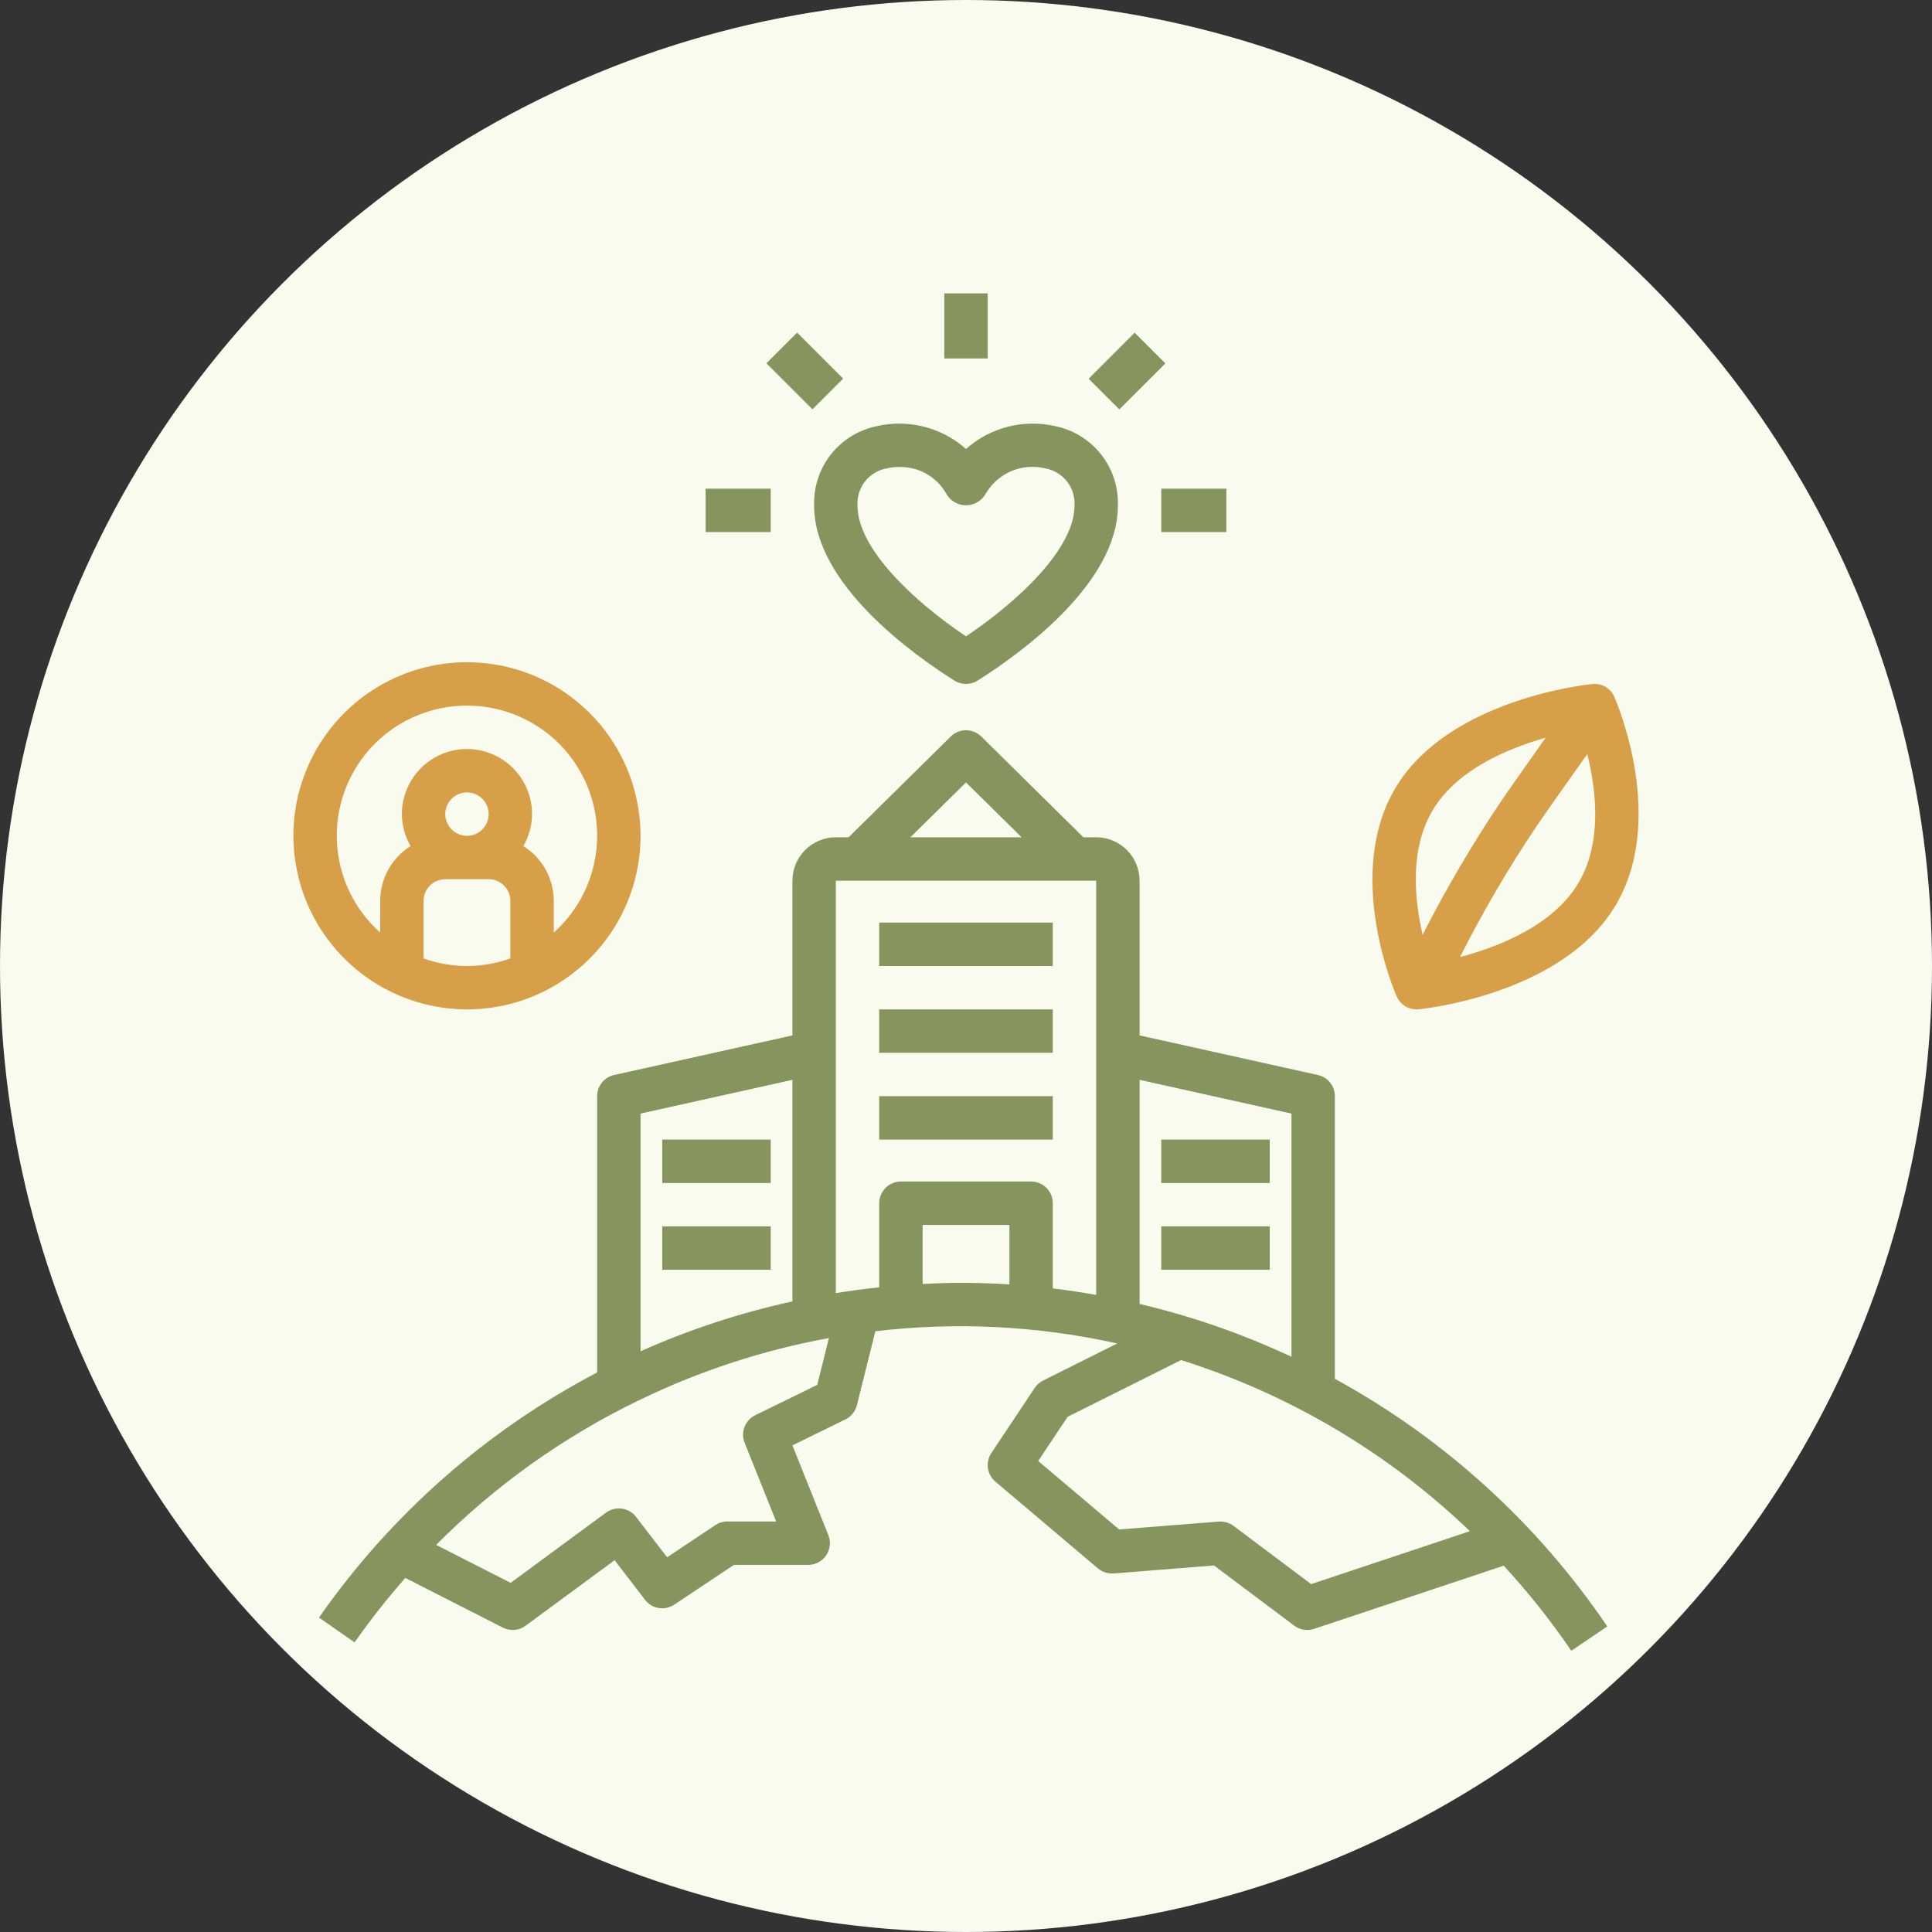 <svg width="64" height="64" viewBox="0 0 64 64" fill="none" xmlns="http://www.w3.org/2000/svg">
<rect x="0" y="0" width="64" height="64" fill="#333333" stroke="none"/>
<circle cx="32" cy="32" r="32" fill="#F8FBEE"/>
<g clip-path="url(#clip0_2075_47190)">
<path d="M37.75 29.173C37.75 28.792 37.598 28.427 37.329 28.157C37.059 27.888 36.694 27.736 36.313 27.736H35.889L32.505 24.397C32.37 24.265 32.189 24.19 32 24.19C31.811 24.19 31.63 24.265 31.496 24.397L28.112 27.736H27.688C27.307 27.736 26.941 27.888 26.672 28.157C26.402 28.427 26.251 28.792 26.25 29.173V34.299L20.344 35.611C20.185 35.646 20.042 35.735 19.94 35.863C19.837 35.99 19.781 36.149 19.782 36.312V45.464C16.104 47.393 12.944 50.178 10.567 53.584L11.746 54.406C12.266 53.664 12.828 52.951 13.427 52.271L16.658 53.917C16.777 53.977 16.91 54.004 17.043 53.993C17.176 53.982 17.303 53.934 17.41 53.855L20.359 51.684L21.368 52.996C21.479 53.14 21.641 53.237 21.82 53.267C22 53.297 22.185 53.257 22.336 53.156L24.312 51.839H26.772C26.89 51.839 27.006 51.81 27.109 51.755C27.213 51.7 27.302 51.62 27.368 51.523C27.433 51.426 27.474 51.314 27.487 51.197C27.5 51.08 27.483 50.962 27.44 50.853L26.25 47.879L28.004 47.021C28.098 46.975 28.18 46.909 28.246 46.827C28.312 46.746 28.359 46.651 28.385 46.549L28.997 44.099C31.672 43.782 34.381 43.919 37.01 44.504L34.554 45.732C34.442 45.788 34.347 45.872 34.277 45.976L32.84 48.133C32.742 48.279 32.701 48.457 32.726 48.632C32.75 48.806 32.838 48.966 32.973 49.08L36.37 51.955C36.516 52.076 36.703 52.136 36.892 52.123L40.215 51.858L42.873 53.851C42.997 53.945 43.148 53.995 43.304 53.995C43.381 53.995 43.458 53.983 43.531 53.958L49.812 51.865C50.627 52.748 51.375 53.691 52.052 54.684L53.243 53.878C50.93 50.465 47.837 47.652 44.219 45.675V36.312C44.219 36.149 44.163 35.99 44.061 35.863C43.959 35.735 43.816 35.646 43.656 35.611L37.75 34.299V29.173ZM32 25.919L33.842 27.736H30.158L32 25.919ZM21.219 36.889L26.25 35.771V43.111C24.521 43.488 22.835 44.042 21.219 44.763V36.889ZM27.072 45.876L25.019 46.881C24.856 46.96 24.729 47.099 24.664 47.268C24.599 47.437 24.6 47.625 24.667 47.794L25.711 50.401H24.094C23.952 50.401 23.813 50.444 23.695 50.522L22.099 51.587L21.07 50.249C20.956 50.1 20.787 50.002 20.601 49.976C20.415 49.95 20.226 49.997 20.074 50.109L16.916 52.434L14.447 51.177C16.405 49.206 18.684 47.582 21.187 46.375H21.219V46.36C23.198 45.404 25.297 44.719 27.459 44.325L27.072 45.876ZM33.438 42.547C32.896 42.513 32.351 42.496 31.804 42.495C31.388 42.495 30.975 42.513 30.563 42.533V40.577H33.438V42.547ZM36.313 42.896C35.837 42.812 35.358 42.738 34.875 42.681V39.858C34.875 39.764 34.857 39.67 34.821 39.583C34.785 39.496 34.731 39.417 34.665 39.35C34.598 39.283 34.519 39.23 34.432 39.194C34.344 39.158 34.251 39.139 34.157 39.139H29.844C29.75 39.139 29.656 39.158 29.569 39.194C29.482 39.23 29.402 39.283 29.336 39.35C29.269 39.417 29.216 39.496 29.18 39.583C29.144 39.67 29.125 39.764 29.125 39.858V42.644C28.643 42.695 28.164 42.759 27.688 42.836V29.173H36.313V42.896ZM48.693 50.722L43.434 52.476L40.86 50.545C40.719 50.441 40.546 50.391 40.372 50.404L37.073 50.666L34.392 48.397L35.367 46.933L39.124 45.054C42.707 46.183 45.982 48.122 48.693 50.722ZM42.782 36.889V44.945C41.169 44.189 39.483 43.603 37.75 43.195V35.771L42.782 36.889Z" fill="#85955D"/>
<path d="M29.125 30.562H34.875V32H29.125V30.562Z" fill="#85955D"/>
<path d="M29.125 33.438H34.875V34.875H29.125V33.438Z" fill="#85955D"/>
<path d="M29.125 36.312H34.875V37.75H29.125V36.312Z" fill="#85955D"/>
<path d="M21.938 37.75H25.531V39.188H21.938V37.75Z" fill="#85955D"/>
<path d="M38.469 37.75H42.062V39.188H38.469V37.75Z" fill="#85955D"/>
<path d="M21.938 40.625H25.531V42.062H21.938V40.625Z" fill="#85955D"/>
<path d="M38.469 40.625H42.062V42.062H38.469V40.625Z" fill="#85955D"/>
<path d="M26.969 16.748C26.969 19.337 30.219 21.665 31.617 22.546C31.732 22.618 31.864 22.656 32 22.656C32.136 22.656 32.269 22.618 32.383 22.546C33.781 21.665 37.031 19.337 37.031 16.748C37.052 16.136 36.855 15.535 36.475 15.054C36.096 14.572 35.558 14.241 34.958 14.117C34.44 13.998 33.902 14.005 33.387 14.136C32.873 14.268 32.397 14.52 32 14.873C31.603 14.52 31.127 14.268 30.613 14.136C30.098 14.005 29.56 13.998 29.042 14.117C28.442 14.241 27.904 14.572 27.524 15.054C27.145 15.535 26.948 16.136 26.969 16.748ZM29.373 15.516C29.507 15.485 29.644 15.47 29.781 15.47C30.102 15.461 30.419 15.54 30.697 15.7C30.975 15.859 31.204 16.093 31.358 16.374C31.424 16.485 31.518 16.577 31.631 16.641C31.743 16.705 31.871 16.738 32 16.738C32.129 16.738 32.257 16.705 32.369 16.641C32.482 16.577 32.576 16.485 32.642 16.374C32.834 16.034 33.132 15.766 33.49 15.611C33.848 15.456 34.248 15.423 34.627 15.516C34.911 15.567 35.166 15.721 35.345 15.948C35.523 16.175 35.611 16.46 35.594 16.748C35.594 18.174 33.736 19.914 32 21.08C30.264 19.914 28.406 18.174 28.406 16.748C28.389 16.46 28.477 16.175 28.655 15.948C28.834 15.721 29.089 15.567 29.373 15.516Z" fill="#85955D"/>
<path d="M38.469 16.188H40.625V17.625H38.469V16.188Z" fill="#85955D"/>
<path d="M23.375 16.188H25.531V17.625H23.375V16.188Z" fill="#85955D"/>
<path d="M25.389 12.034L26.406 11.018L27.93 12.542L26.914 13.559L25.389 12.034Z" fill="#85955D"/>
<path d="M36.063 12.546L37.588 11.021L38.605 12.038L37.08 13.562L36.063 12.546Z" fill="#85955D"/>
<path d="M31.281 9.719H32.719V11.875H31.281V9.719Z" fill="#85955D"/>
<path d="M15.469 33.438C16.606 33.438 17.718 33.1 18.663 32.468C19.609 31.837 20.346 30.939 20.781 29.888C21.216 28.837 21.33 27.681 21.108 26.566C20.886 25.45 20.339 24.426 19.535 23.622C18.73 22.817 17.706 22.27 16.59 22.048C15.475 21.826 14.319 21.94 13.268 22.375C12.218 22.81 11.32 23.547 10.688 24.493C10.056 25.439 9.719 26.55 9.719 27.688C9.72 29.212 10.327 30.674 11.405 31.751C12.483 32.829 13.944 33.436 15.469 33.438ZM16.906 31.748C15.977 32.084 14.96 32.084 14.031 31.748V29.844C14.031 29.653 14.107 29.471 14.242 29.336C14.377 29.201 14.559 29.125 14.75 29.125H16.188C16.378 29.125 16.561 29.201 16.695 29.336C16.83 29.471 16.906 29.653 16.906 29.844V31.748ZM14.75 26.969C14.75 26.827 14.792 26.688 14.871 26.569C14.95 26.451 15.062 26.359 15.194 26.305C15.325 26.25 15.47 26.236 15.609 26.264C15.748 26.291 15.877 26.36 15.977 26.46C16.078 26.561 16.146 26.689 16.174 26.828C16.201 26.968 16.187 27.113 16.133 27.244C16.078 27.375 15.986 27.487 15.868 27.566C15.75 27.645 15.611 27.688 15.469 27.688C15.278 27.687 15.095 27.611 14.961 27.477C14.826 27.342 14.75 27.159 14.75 26.969ZM15.469 23.375C16.342 23.374 17.194 23.638 17.914 24.132C18.633 24.626 19.185 25.328 19.497 26.143C19.809 26.958 19.866 27.849 19.66 28.697C19.454 29.546 18.995 30.311 18.344 30.893V29.844C18.343 29.48 18.25 29.123 18.074 28.805C17.898 28.487 17.644 28.219 17.337 28.026C17.523 27.705 17.623 27.34 17.625 26.969C17.625 26.397 17.398 25.848 16.993 25.444C16.589 25.04 16.041 24.812 15.469 24.812C14.897 24.812 14.348 25.04 13.944 25.444C13.54 25.848 13.312 26.397 13.312 26.969C13.315 27.34 13.414 27.705 13.601 28.026C13.293 28.219 13.04 28.487 12.863 28.805C12.687 29.123 12.594 29.48 12.594 29.844V30.893C11.943 30.311 11.484 29.546 11.278 28.697C11.072 27.849 11.129 26.958 11.44 26.143C11.752 25.328 12.304 24.626 13.024 24.132C13.743 23.638 14.596 23.374 15.469 23.375Z" fill="#D7A048"/>
<path d="M46.925 33.438C46.949 33.438 46.972 33.436 46.996 33.434C47.186 33.415 51.659 32.942 53.454 30.097C55.264 27.227 53.55 23.253 53.477 23.085C53.417 22.946 53.314 22.829 53.183 22.752C53.052 22.676 52.899 22.643 52.748 22.66C52.559 22.678 48.085 23.152 46.291 25.997C44.48 28.867 46.194 32.84 46.267 33.008C46.324 33.136 46.416 33.244 46.532 33.321C46.649 33.397 46.786 33.437 46.925 33.438ZM52.238 29.33C51.387 30.679 49.639 31.366 48.363 31.704C49.12 30.208 49.967 28.76 50.901 27.369C51.095 27.079 51.914 25.918 52.581 24.979C52.88 26.183 53.094 27.974 52.238 29.33ZM47.506 26.764C48.317 25.478 49.947 24.793 51.202 24.438C50.58 25.315 49.894 26.29 49.707 26.569C48.759 27.982 47.897 29.451 47.126 30.967C46.848 29.767 46.686 28.063 47.506 26.764Z" fill="#D7A048"/>
</g>
<defs>
<clipPath id="clip0_2075_47190">
<rect width="46" height="46" fill="white" transform="translate(9 9)"/>
</clipPath>
</defs>
</svg>
